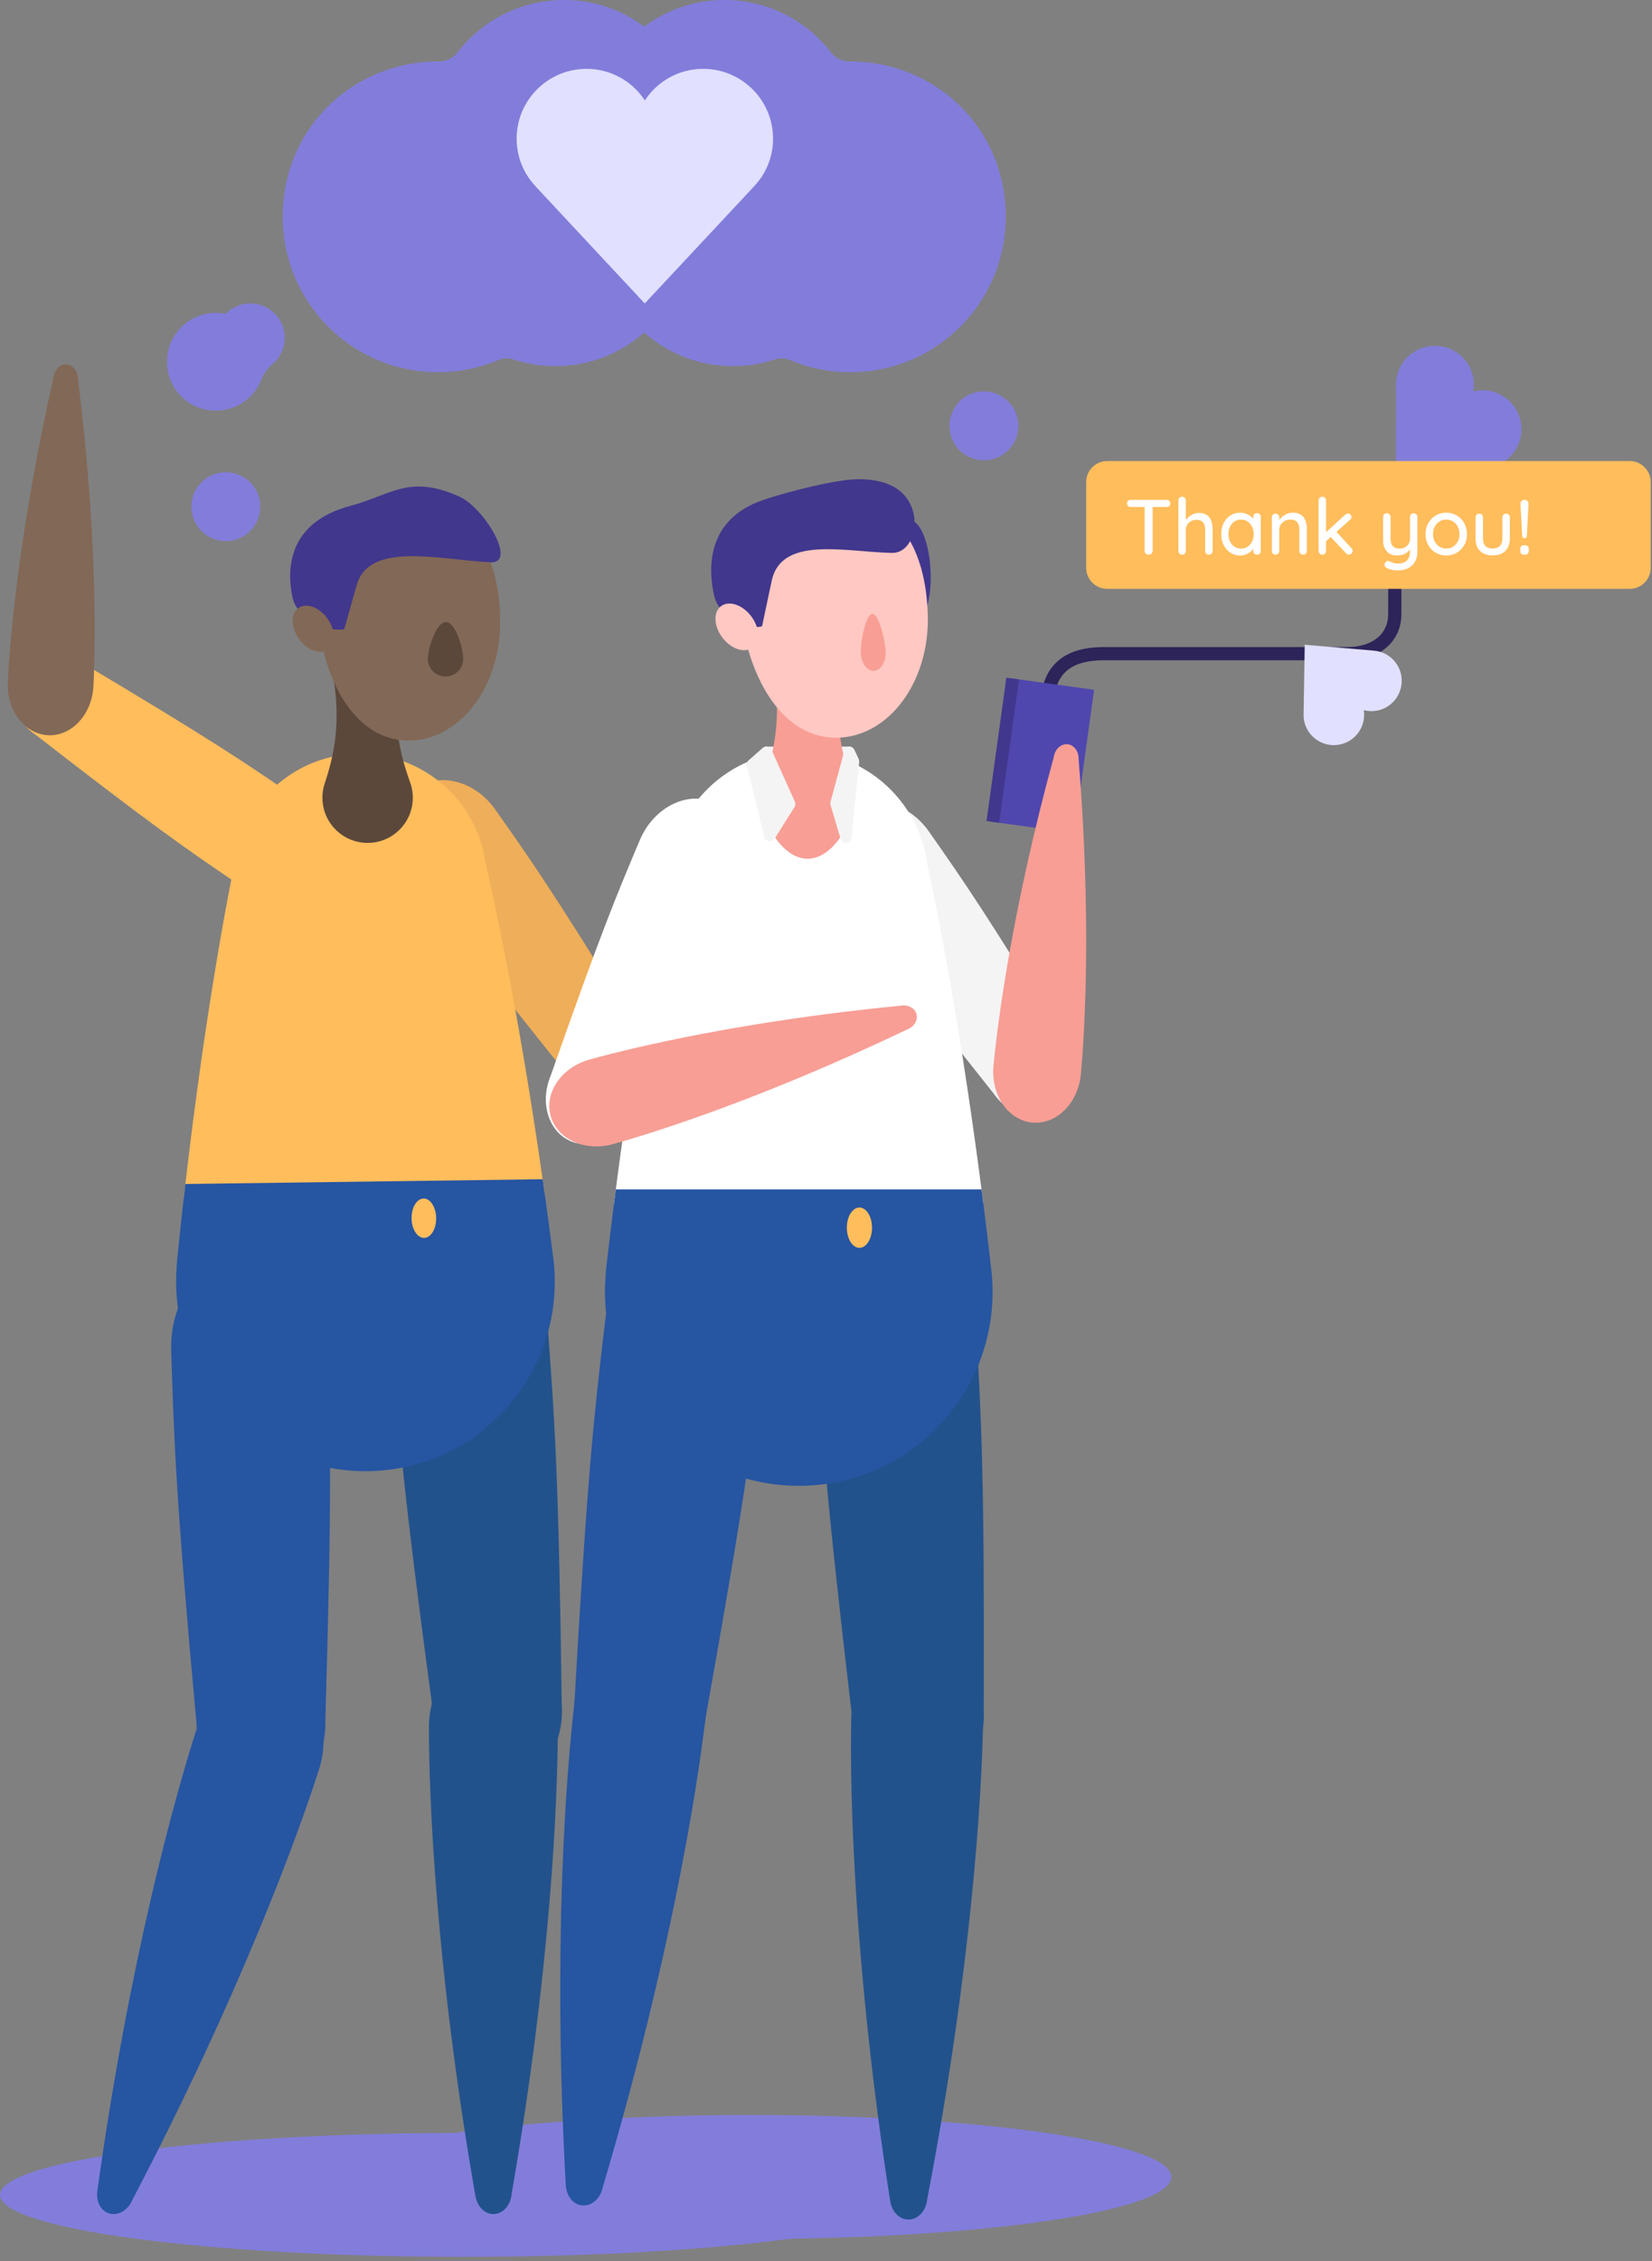 <svg xmlns="http://www.w3.org/2000/svg" width="500" height="684"><rect width="100%" height="100%" fill="#808080" stroke="none"/><g fill="none" fill-rule="evenodd"><path d="M316.776 215c0-10.44 4.112-17.255 17.42-17.255h73.677c8.113 0 14.279-4.409 14.279-12.01v-15.958" stroke="#2D245A" stroke-width="4"></path><path d="M422.534 116.456l-.028-.024.012.363-.02 26.621 26.43-1.795.492-.043a11.605 11.605 0 007.88-3.692c4.435-4.746 4.18-12.209-.578-16.654a11.721 11.721 0 00-10.835-2.822 11.72 11.72 0 00-3.55-10.619c-4.758-4.445-12.22-4.193-16.656.554a11.606 11.606 0 00-3.147 8.11" fill="#827DDB"></path><path d="M415.797 196.846l.021-.02-.282-.014-20.64-1.759-.34 20.611v.384a9.037 9.037 0 002.346 6.353c3.39 3.748 9.193 4.04 12.952.641a9.117 9.117 0 002.898-8.217 9.111 9.111 0 008.466-2.055c3.76-3.4 4.053-9.203.664-12.952a9.044 9.044 0 00-6.085-2.972" fill="#E1E0FF"></path><path d="M0 664.002c0 10.35 62.767 18.742 140.195 18.742 77.426 0 140.195-8.391 140.195-18.742 0-10.35-62.769-18.741-140.195-18.741C62.767 645.26 0 653.65 0 664.002" fill="#827DDB"></path><path d="M99.74 658.585c0 10.35 57.031 18.742 127.382 18.742 70.353 0 127.384-8.391 127.384-18.742 0-10.348-57.031-18.74-127.384-18.74-70.35 0-127.382 8.392-127.382 18.74" fill="#827DDB"></path><path fill="#F4F4F4" d="M257.42 225.86h-25.8l-2.76 7.395h29.568z"></path><path d="M308.205 128.825c0 5.75-4.662 10.41-10.413 10.41s-10.413-4.66-10.413-10.41c0-5.751 4.662-10.413 10.413-10.413s10.413 4.662 10.413 10.413M132.6 112.606a46.667 46.667 0 0018.138-3.648 6.822 6.822 0 014.79-.192c5.844 1.903 12.225 2.524 18.882 1.504 7.798-1.191 14.888-4.65 20.576-9.681 5.69 5.031 12.779 8.49 20.577 9.68 6.674 1.021 13.055.4 18.882-1.503a6.818 6.818 0 014.79.192 46.667 46.667 0 0018.138 3.648c29.187 0 52.15-26.577 46.029-56.855-4.427-21.856-23.706-37.157-46.03-37.157h-.241c-2.179.017-4.237-.953-5.568-2.682C243.453 5.35 230.226-1.12 215.58.162c-7.642.672-14.715 3.527-20.594 7.919-5.861-4.392-12.933-7.247-20.593-7.92-14.629-1.28-27.856 5.188-35.966 15.753-1.331 1.729-3.389 2.697-5.585 2.68h-.242c-22.306 0-41.602 15.301-46.029 37.159-6.121 30.276 16.842 56.853 46.029 56.853" fill="#827DDB"></path><path d="M191.928 329.01c11.91-7.108 40.05-25.46 74.82-55.511l.059-.033c1.822-1.299 2.495-3.543 1.52-5.186-.99-1.63-3.287-2.095-5.298-1.117l-.059.035c-42.948 16.376-72.407 32.409-84.344 39.533l-.03.017c-7.376 4.42-10.357 12.965-6.688 19.117 3.686 6.14 12.643 7.563 20.02 3.145" fill="#5B483B"></path><path d="M129.822 522.533c0 21.183 2.004 72.385 14.017 141.495.03.185.071.354.099.54h.007c.558 2.989 2.742 5.237 5.38 5.237 2.868 0 5.235-2.637 5.513-6.03v-.017c11.987-68.976 13.992-120.077 13.992-141.225 0-13.076-8.728-23.669-19.504-23.669-10.776 0-19.504 10.593-19.504 23.669" fill="#22528C"></path><path d="M118.645 405.802c2.045 27.764 3.244 44.039 12.463 112.52.962 13.04 10.447 22.979 21.192 22.187 10.747-.792 18.673-12.014 17.713-25.053-.918-69.094-2.118-85.368-4.162-113.133-1.167-15.818-12.676-27.861-25.713-26.9-13.038.96-22.659 14.56-21.493 30.38" fill="#22528C"></path><path d="M169.225 322.084c4.957 7.006 13.73 9.35 19.594 5.208 5.858-4.12 6.602-13.168 1.636-20.186l-.02-.028c-23.87-38.557-30.053-47.322-40.607-62.265-6.025-8.506-16.654-11.336-23.781-6.316-7.11 5.012-7.999 15.982-1.987 24.475l.04.055c10.536 14.918 16.743 23.686 45.125 59.057" fill="#EFAE59"></path><path d="M71.021 261.01c.016-.036.016-.068.016-.086a34.033 34.033 0 011.05-4.928l-.002-.034c.128-.595.192-.882.192-.882l.067.015c4.743-15.487 19.053-26.844 36.132-27.072 17.06-.228 31.667 10.727 36.839 26.083 0 0 .019.05.036.134a35.729 35.729 0 011.558 6.586c3.233 13.993 10.803 49.297 17.953 100.371l-109.26 1.458c5.904-52.287 12.672-88.174 15.42-101.644" fill="#FFBD5C"></path><path d="M97.589 241.498c.102 7.566 6.315 13.599 13.864 13.499 7.551-.1 13.584-6.298 13.484-13.864a13.545 13.545 0 00-.837-4.534l-.054-.152c-2.039-5.884-6.197-17.521-2.753-35.288h-.015a11.31 11.31 0 00.787-4.302c-.085-6.3-5.253-11.334-11.537-11.25-6.301.085-11.334 5.253-11.25 11.553.021 1.521.327 2.97.903 4.28 3.918 17.67.053 29.413-1.828 35.35l-.046.153a13.488 13.488 0 00-.718 4.555" fill="#5B483B"></path><path d="M59.407 523.394c-6.473 20.17-20.211 69.536-29.893 139.012-.03.185-.041.358-.072.543l.007.002c-.382 3.017 1.01 5.825 3.522 6.63 2.732.877 5.79-.907 7.093-4.058l.005-.015c32.492-62.011 50.018-110.055 56.48-130.192 3.997-12.451-1.078-25.204-11.338-28.496-10.259-3.292-21.808 4.126-25.804 16.574" fill="#2655A2"></path><path d="M51.827 408.581c.86 27.827 1.365 44.138 7.657 112.95.403 13.07 9.455 23.402 20.225 23.07 10.77-.332 19.167-11.205 18.765-24.276 2.028-69.069 1.525-85.38.664-113.206-.49-15.855-11.477-28.377-24.544-27.972-13.065.403-23.258 13.58-22.767 29.434" fill="#2655A2"></path><path d="M96.342 188.319c-2.436-20.711 1.283-35.359 27.946-35.032 19.59.242 27.316 16.176 27.076 35.711-.24 19.532-12.754 35.217-27.948 35.03-15.193-.186-24.793-16.305-27.074-35.71" fill="#826856"></path><path d="M129.493 199.239c.036-2.955 2.533-11.115 5.488-11.077 2.955.036 5.25 8.253 5.213 11.208a5.355 5.355 0 01-5.417 5.286 5.352 5.352 0 01-5.284-5.417" fill="#5B483B"></path><path d="M104.198 190.321c-4.658 1.059-14.217-3.057-15.626-9.444-1.845-8.372-1.667-22.717 17.388-27.814 12.728-3.407 17.767-9.62 33.02-2.859 7.578 3.358 17.709 20.354 9.454 19.91-15.761-.846-36.75-6.369-40.493 6.918l-3.743 13.29z" fill="#41378D"></path><path d="M90.314 183.954c-2.382 1.705-2.308 5.887.163 9.34 2.473 3.452 6.408 4.87 8.79 3.163 2.383-1.707 2.31-5.89-.162-9.34-2.472-3.454-6.408-4.87-8.79-3.163" fill="#826856"></path><path d="M167.293 379.339a1546.323 1546.323 0 00-3.06-22.597L56.11 358.185c-.918 7.924-1.82 16.227-2.687 24.92l.085-.002a51.896 51.896 0 00-.197 5.426c.421 31.637 26.42 56.953 58.06 56.531 31.653-.421 56.952-26.422 56.53-58.06a57.956 57.956 0 00-.325-5.419c-.096-.759-.189-1.5-.284-2.242" fill="#2655A2"></path><path d="M25.536 200.91c-7.091-4.834-16.131-3.97-20.177 1.961-4.053 5.907-1.593 14.643 5.512 19.486l.028.019c35.827 27.799 44.682 33.852 59.791 44.172 8.613 5.868 19.561 4.808 24.486-2.383 4.916-7.178 1.918-17.768-6.681-23.63l-.057-.036c-15.078-10.302-23.957-16.35-62.902-39.588" fill="#FFBD5C"></path><path d="M28.277 207.51c.689-13.852 1.019-47.446-4.708-93.047l.003-.068c-.069-2.236-1.564-4.04-3.472-4.138-1.907-.083-3.567 1.574-3.868 3.79l-.003.068C6.044 158.935 3.05 192.342 2.36 206.227l-.001.032c-.415 8.589 5.045 15.81 12.199 16.166 7.155.339 13.303-6.327 13.718-14.915" fill="#826856"></path><path d="M132.012 368.486c.044 3.29-1.587 5.983-3.643 6.01-2.056.026-3.759-2.62-3.804-5.91-.043-3.292 1.588-5.982 3.645-6.01 2.056-.028 3.76 2.62 3.802 5.91" fill="#FFBD5C"></path><path d="M274.881 157.232c5.62-.135 8.494 16.146 5.783 25.933-2.71 9.787-16.958-10.324-16.958-10.324s2.82-17.843 11.175-15.609" fill="#41378D"></path><path fill="#4F47AE" d="M325.146 252.054l-24.646-3.41 5.995-43.367 24.649 3.41z"></path><path fill="#41378D" d="M302.407 248.909l-3.818-.528 6-43.37 3.816.53z"></path><path d="M257.62 520.391c-.391 21.68.719 74.117 11.742 145.066.024.19.064.363.09.555h.007c.515 3.068 2.71 5.409 5.41 5.458 2.935.051 5.405-2.601 5.753-6.072v-.015c13.537-70.368 16.53-122.629 16.92-144.274.24-13.38-8.5-24.382-19.526-24.581-11.028-.197-20.156 10.482-20.396 23.863" fill="#22528C"></path><path d="M247.038 403.938c1.62 28.45 2.571 45.126 10.842 115.368.76 13.361 10.3 23.696 21.311 23.068 11.011-.63 19.314-11.977 18.552-25.34.238-70.728-.713-87.403-2.333-115.854-.925-16.209-12.498-28.73-25.857-27.968-13.36.76-23.438 14.516-22.515 30.726" fill="#22528C"></path><path d="M300.684 330.751c5.042 7.193 14.012 9.631 20.032 5.416 6.013-4.193 6.814-13.45 1.761-20.655l-.019-.027c-24.262-39.571-30.556-48.568-41.294-63.91-6.128-8.734-16.997-11.675-24.312-6.567-7.302 5.097-8.258 16.324-2.14 25.044l.04.056c10.718 15.313 17.035 24.314 45.932 60.643" fill="#F4F4F4"></path><path d="M327.137 324.96c1.318-14.136 3.145-48.475-.686-95.358l.005-.069c.03-2.293-1.42-4.202-3.365-4.389-1.947-.167-3.718 1.451-4.126 3.706l-.005.067c-12.405 45.383-16.947 79.412-18.268 93.58l-.003.035c-.804 8.764 4.459 16.39 11.758 17.071 7.302.664 13.886-5.88 14.69-14.644" fill="#F89E95"></path><path d="M202.974 260.568a.186.186 0 00.018-.088c.26-1.71.64-3.406 1.141-5.03v-.034c.138-.605.207-.9.207-.9l.07.018c5.066-15.787 19.867-27.216 37.348-27.216 17.465 0 32.266 11.41 37.35 27.199 0 0 .017.05.034.136a36.578 36.578 0 011.504 6.761c3.12 14.369 10.385 50.604 17.004 102.976H185.803c6.759-53.435 14.177-90.073 17.171-103.822" fill="#FFF"></path><path d="M230.433 240.959c0 7.746 6.276 18.83 14.005 18.83 7.73 0 13.989-11.084 13.989-18.83 0-1.624-.277-3.2-.795-4.65a8.201 8.201 0 00-.052-.155c-2.006-6.052-6.104-18.018-2.335-36.156h-.017a11.57 11.57 0 00.865-4.392c0-6.451-5.222-11.672-11.655-11.672-6.45 0-11.671 5.22-11.671 11.672 0 1.556.294 3.041.864 4.392 3.77 18.138-.345 30.104-2.351 36.156a8.2 8.2 0 00-.052.155 13.823 13.823 0 00-.795 4.65" fill="#F89E95"></path><path d="M173.87 515.125c-2.53 21.534-6.61 73.824-2.652 145.515.006.192.028.368.035.56h.007c.21 3.106 2.161 5.653 4.843 5.97 2.917.341 5.637-2.055 6.325-5.474l.004-.017c20.424-68.685 28.566-120.395 31.093-141.896 1.561-13.29-6.047-25.1-17.001-26.388-10.954-1.288-21.093 8.438-22.655 21.73" fill="#2655A2"></path><path d="M183.138 399.74c-3.325 28.3-5.276 44.89-9.284 115.505-1.561 13.29 6.045 25.119 16.999 26.405 10.954 1.287 21.095-8.453 22.657-21.745 12.472-69.621 14.42-86.208 17.747-114.51 1.894-16.126-7.34-30.46-20.63-32.022-13.288-1.561-25.594 10.241-27.49 26.367" fill="#2655A2"></path><path d="M224.507 187.657c-3.263-21.094-.004-36.216 27.282-36.873 20.047-.483 28.544 15.527 29.024 35.519.481 19.989-11.733 36.498-27.281 36.873-15.55.374-25.97-15.757-29.025-35.52" fill="#FFC8C2"></path><path d="M260.53 197.45c-.074-3.082 1.407-11.66 3.487-11.71 2.08-.052 3.97 8.446 4.044 11.528.074 3.08-1.55 5.62-3.631 5.67-2.078.048-3.825-2.41-3.9-5.489" fill="#F89E95"></path><path d="M254.922 145.39c-6.558.885-17.87 3.781-24.014 5.896-17.045 5.87-16.693 20.55-14.725 29.05 1.503 6.487 10.29 10.367 14.464 9.124l2.91-13.72c2.909-13.723 22.083-8.793 36.362-8.47 7.48.17 10.148-13.774 1.421-19.494-6.484-4.254-16.418-2.386-16.418-2.386" fill="#41378D"></path><path d="M218.179 183.415c-2.375 1.835-2.143 6.11.513 9.548 2.658 3.441 6.737 4.743 9.11 2.909 2.375-1.833 2.145-6.11-.513-9.548-2.66-3.441-6.736-4.743-9.11-2.909" fill="#FFC8C2"></path><path d="M299.89 382.99c-.92-8.051-1.866-15.777-2.823-23.169h-110.68a1587.999 1587.999 0 00-3.09 25.468h.086a53.74 53.74 0 00-.276 5.55c0 32.387 26.265 58.652 58.651 58.652 32.404 0 58.652-26.265 58.652-58.651 0-1.868-.087-3.718-.26-5.55-.086-.779-.173-1.542-.26-2.3" fill="#2655A2"></path><path d="M263.93 371.4c0 3.369-1.707 6.1-3.81 6.1-2.105 0-3.812-2.731-3.812-6.1 0-3.368 1.707-6.1 3.811-6.1s3.811 2.732 3.811 6.1" fill="#FFBD5C"></path><path d="M240.579 242.517l-7.054-15.638a1.732 1.732 0 00-2.723-.586l-4.231 3.732a1.734 1.734 0 00-.534 1.715l5.303 21.422c.366 1.483 2.334 1.798 3.147.505l5.98-9.517a1.732 1.732 0 00.112-1.633m10.838-.125l4.089-15.105c.462-1.709 2.388-1.94 3.123-.379l1.191 2.535c.183.384.256.832.211 1.273l-2.313 22.528c-.222 2.16-2.707 2.495-3.317.445l-2.967-9.957a2.467 2.467 0 01-.017-1.34" fill="#F4F4F4"></path><path d="M166.68 325.397c-3.41 8.095-.705 16.988 6.067 19.843 6.748 2.865 15.012-1.38 18.429-9.491.005-.016.005-.016.012-.031 20.607-41.592 24.88-51.708 32.161-68.96 4.138-9.833.85-20.602-7.366-24.08-8.201-3.473-18.216 1.687-22.347 11.505l-.026.064c-7.27 17.222-11.533 27.358-26.93 71.15" fill="#FFF"></path><path d="M57.938 153.282c0 5.751 4.662 10.413 10.413 10.413s10.413-4.662 10.413-10.413c0-5.75-4.662-10.412-10.413-10.412s-10.413 4.661-10.413 10.412m21.141-60.939c3.945 1.302 6.812 4.993 7.06 9.142.205 3.484-1.225 6.522-3.512 8.54-1.442 1.27-2.756 2.725-3.422 4.53a14.799 14.799 0 01-19 8.76c-5.522-1.975-9.406-7.264-9.646-13.123-.396-9.648 7.99-16.756 17.026-15.366.237.036.455.069.687.147 2.647-2.722 6.728-3.975 10.807-2.63" fill="#827DDB"></path><path d="M185.571 346.116c13.677-3.804 46.415-14.333 88.856-34.619l.066-.017c2.15-.79 3.418-2.826 2.901-4.71-.538-1.88-2.682-2.957-4.933-2.533l-.066.019c-46.823 4.578-80.236 12.46-93.946 16.272l-.033.01c-8.476 2.371-13.726 10.005-11.761 17.069 1.981 7.06 10.442 10.88 18.916 8.509" fill="#F89E95"></path><path d="M162.177 56.428h-.068l.465.467L195.14 91.8l32.43-34.71.592-.66a20.811 20.811 0 005.81-14.482c0-11.646-9.47-21.114-21.145-21.114-7.396 0-13.892 3.788-17.655 9.567a21.006 21.006 0 00-17.654-9.567c-11.676 0-21.145 9.468-21.145 21.114 0 5.61 2.177 10.688 5.805 14.481" fill="#E1E0FF"></path><path d="M335.107 178.135H493.25a6.358 6.358 0 006.36-6.36v-25.93a6.36 6.36 0 00-6.36-6.361H335.107a6.36 6.36 0 00-6.36 6.361v25.93a6.36 6.36 0 006.36 6.36" fill="#FFBD5C"></path><path d="M353.895 151.513c.214.197.32.463.32.793 0 .332-.106.593-.32.784-.215.188-.486.283-.818.283h-4.22v13.299c0 .316-.113.584-.343.806-.23.221-.52.332-.865.332a1.2 1.2 0 01-.866-.332 1.075 1.075 0 01-.344-.806v-13.299h-4.195c-.332 0-.605-.097-.818-.295-.213-.198-.32-.462-.32-.796 0-.315.107-.572.32-.77.213-.196.486-.295.818-.295h10.833c.332 0 .603.099.818.296m13.12 8.829v6.329c0 .318-.107.586-.322.807a1.08 1.08 0 01-.816.33 1.06 1.06 0 01-.795-.33 1.121 1.121 0 01-.32-.807v-6.329c0-2.052-.868-3.081-2.608-3.081-.932 0-1.706.297-2.322.889-.617.593-.925 1.324-.925 2.192v6.329c0 .318-.105.586-.32.807-.213.222-.486.33-.818.33-.332 0-.6-.105-.806-.318-.205-.214-.307-.485-.307-.82v-15.264c0-.316.107-.584.32-.806.212-.22.477-.332.793-.332.332 0 .605.111.818.332.215.222.32.49.32.806v5.999c.396-.618.948-1.143 1.66-1.577a4.295 4.295 0 012.275-.652c2.78 0 4.173 1.722 4.173 5.166m10.584 5.049a3.848 3.848 0 001.35-1.563c.325-.664.486-1.416.486-2.253 0-.821-.16-1.563-.486-2.227a3.934 3.934 0 00-1.35-1.577c-.578-.387-1.236-.581-1.98-.581-.742 0-1.402.188-1.98.569a3.84 3.84 0 00-1.35 1.565c-.324.664-.486 1.414-.486 2.251s.162 1.589.486 2.253a3.848 3.848 0 001.35 1.563c.578.38 1.238.569 1.98.569.744 0 1.402-.188 1.98-.569m3.674-9.847c.213.213.32.493.32.84v10.287c0 .318-.107.586-.32.807-.214.221-.486.33-.818.33-.332 0-.6-.105-.805-.318-.206-.214-.308-.486-.308-.82v-.615c-.412.553-.974 1.024-1.684 1.411a4.727 4.727 0 01-2.298.581 5.38 5.38 0 01-2.93-.83c-.876-.553-1.564-1.323-2.06-2.31-.499-.99-.748-2.1-.748-3.332 0-1.233.25-2.343.747-3.33.497-.988 1.181-1.757 2.05-2.312a5.25 5.25 0 012.868-.828c.837 0 1.617.173 2.336.522.718.347 1.292.79 1.719 1.326v-.569c0-.332.102-.608.308-.828.205-.221.473-.334.805-.334.332 0 .604.107.818.322m14.257 4.68v6.448c0 .316-.106.584-.32.806a1.085 1.085 0 01-.817.332 1.06 1.06 0 01-.794-.332 1.113 1.113 0 01-.32-.806v-6.424c0-.932-.214-1.675-.64-2.229-.426-.553-1.121-.83-2.086-.83-.633 0-1.205.139-1.719.415a3.177 3.177 0 00-1.209 1.116 2.82 2.82 0 00-.439 1.528v6.424c0 .316-.105.584-.32.806a1.084 1.084 0 01-.816.332c-.332 0-.602-.108-.807-.32a1.14 1.14 0 01-.308-.818v-10.147c0-.314.107-.584.32-.804.214-.22.477-.333.795-.333.33 0 .604.112.816.333.215.22.32.49.32.804v.83c.412-.63.986-1.165 1.719-1.599a4.565 4.565 0 012.36-.652c2.845 0 4.266 1.707 4.266 5.12m13.867 6.447c0 .318-.123.581-.367.796-.245.212-.501.32-.771.32a1.02 1.02 0 01-.83-.38l-4.669-4.953-1.423 1.28v2.937c0 .318-.107.586-.32.808-.212.221-.479.33-.793.33-.332 0-.606-.109-.818-.33a1.121 1.121 0 01-.32-.808v-15.264c0-.317.107-.585.32-.806.212-.222.486-.332.818-.332.314 0 .58.11.793.332.213.221.32.49.32.806v9.622l5.808-5.332c.268-.237.545-.357.83-.357.268 0 .514.116.735.344.22.23.33.47.33.723 0 .317-.148.602-.45.854l-4.099 3.65 4.55 4.932c.238.252.356.53.356.828m19.283-11.069c.215.222.32.49.32.806v10.24c0 1.975-.545 3.453-1.636 4.433-1.09.98-2.528 1.47-4.314 1.47a9.048 9.048 0 01-1.73-.166c-.568-.11-1.035-.26-1.398-.451-.586-.268-.878-.633-.878-1.091 0-.078.015-.182.048-.306.094-.272.229-.476.403-.617a.9.9 0 01.592-.215c.127 0 .245.024.356.071.49.221.925.396 1.303.522.38.126.822.19 1.328.19 2.449 0 3.675-1.255 3.675-3.77v-.473a4.336 4.336 0 01-1.648 1.328c-.67.315-1.442.474-2.312.474-1.312 0-2.334-.419-3.069-1.255-.735-.84-1.101-1.937-1.101-3.298v-7.086c0-.334.102-.605.307-.818.206-.214.474-.32.806-.32.332 0 .604.111.818.332.213.222.32.49.32.806v6.495c0 1.042.228 1.814.686 2.312.46.498 1.154.745 2.087.745.901 0 1.643-.284 2.227-.853.585-.568.879-1.303.879-2.204v-6.495c0-.334.102-.605.308-.818.205-.214.473-.32.805-.32.332 0 .604.111.818.332m12.517 3.71a3.967 3.967 0 00-1.446-1.565 3.816 3.816 0 00-2.028-.558c-.742 0-1.418.187-2.026.558a3.943 3.943 0 00-1.446 1.565c-.356.671-.534 1.434-.534 2.286 0 .839.178 1.59.534 2.253a3.938 3.938 0 001.446 1.551 3.814 3.814 0 002.026.559 3.81 3.81 0 002.028-.559 3.963 3.963 0 001.446-1.55c.356-.665.533-1.415.533-2.254 0-.852-.177-1.615-.533-2.286m1.956 5.606a6.008 6.008 0 01-2.264 2.298c-.956.555-2.013.832-3.166.832s-2.208-.277-3.164-.832a6.008 6.008 0 01-2.264-2.298c-.553-.98-.83-2.087-.83-3.32 0-1.233.277-2.346.83-3.34a5.971 5.971 0 012.264-2.324 6.221 6.221 0 013.164-.83c1.153 0 2.21.278 3.166.83a5.971 5.971 0 012.264 2.323c.553.995.83 2.108.83 3.341s-.277 2.34-.83 3.32m13.499-9.198c.214.222.32.49.32.806v6.305c0 1.644-.455 2.92-1.363 3.828-.91.911-2.192 1.364-3.852 1.364-1.645 0-2.916-.453-3.817-1.364-.9-.908-1.35-2.184-1.35-3.828v-6.305c0-.316.106-.584.32-.805.213-.222.477-.332.794-.332.332 0 .603.11.817.332.213.221.32.49.32.805v6.305c0 2.071.972 3.105 2.916 3.105.964 0 1.698-.259 2.204-.781.505-.522.76-1.295.76-2.324v-6.305c0-.316.105-.584.32-.805a1.05 1.05 0 01.793-.332c.332 0 .603.11.818.332m4.065 6.352l-.522-9.434c-.031-.41.067-.752.297-1.02.228-.268.533-.401.911-.401.396 0 .704.133.925.4.222.269.317.611.286 1.021l-.498 9.434c-.016.253-.083.443-.203.569-.117.126-.28.188-.485.188-.443 0-.68-.25-.711-.757m-.296 5.417c-.199-.214-.297-.51-.297-.89v-.45c0-.378.098-.676.297-.888.197-.213.484-.32.865-.32h.26c.38 0 .668.107.865.32.198.212.296.51.296.888v.45c0 .38-.098.676-.296.89-.197.213-.485.319-.864.319h-.261c-.38 0-.668-.106-.865-.319" fill="#FFF"></path></g></svg>